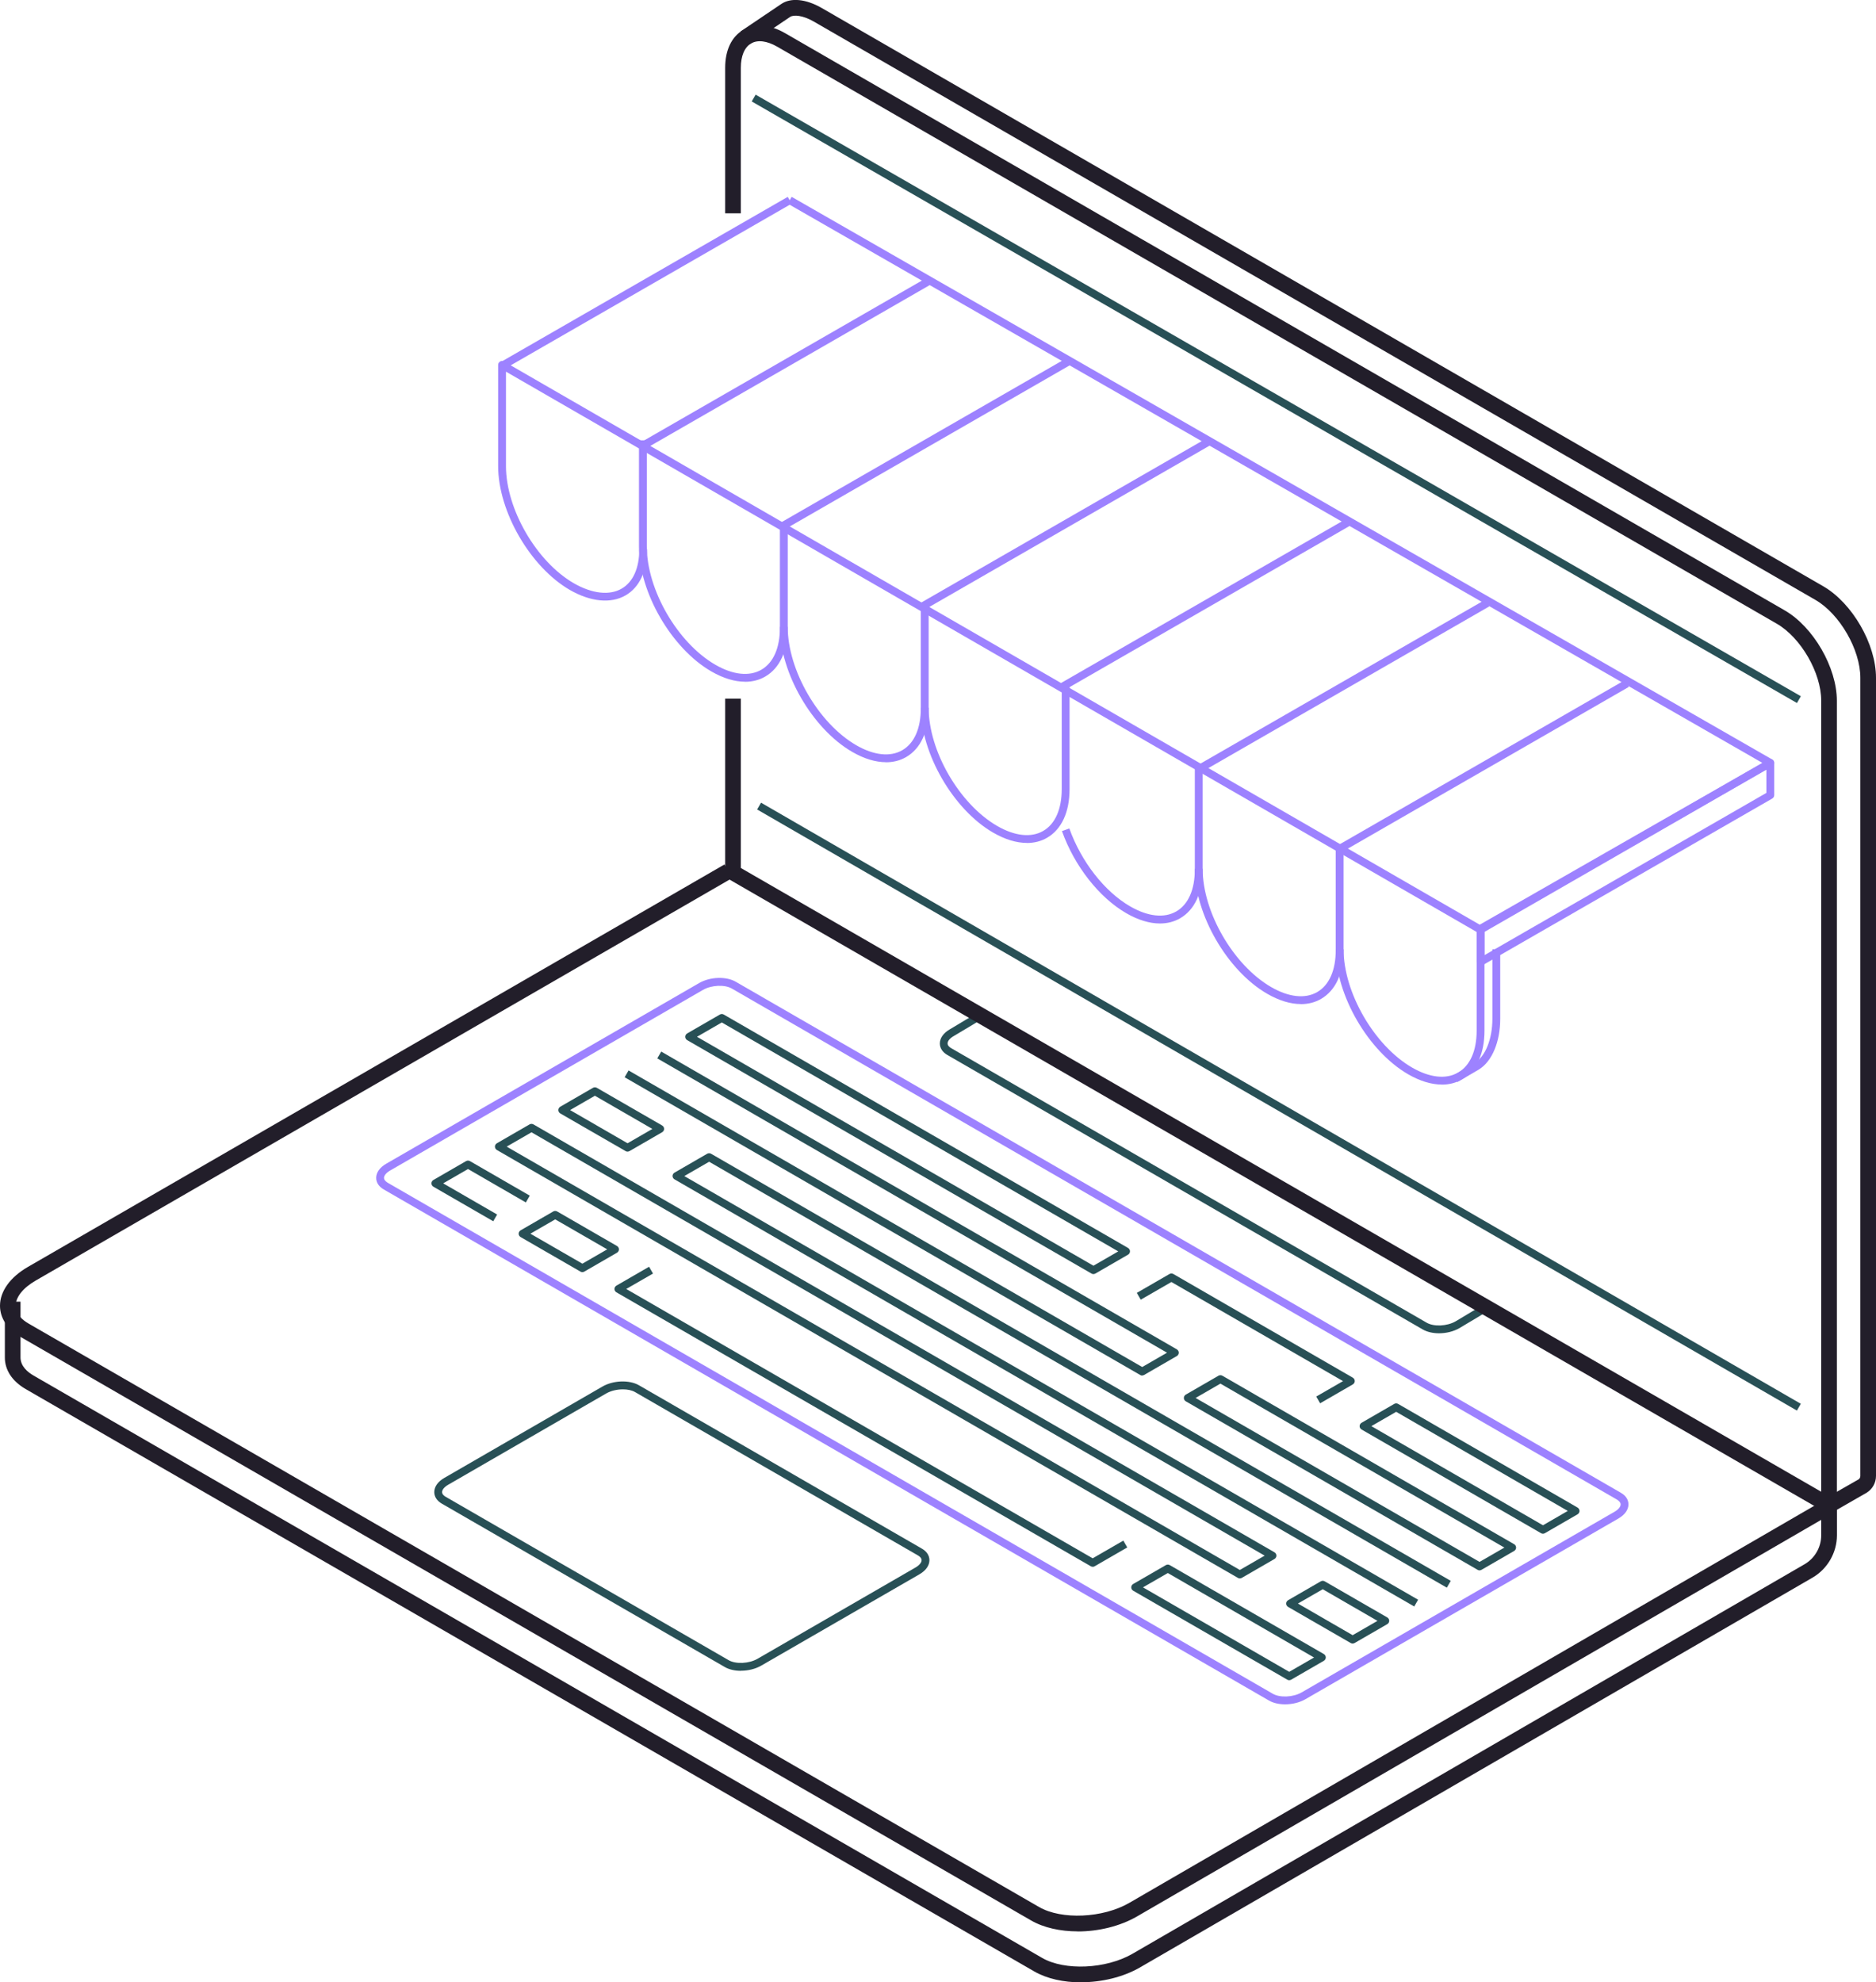 <?xml version="1.0" encoding="UTF-8" standalone="no"?>
<svg
   id="Layer_2"
   viewBox="0 0 239.63 253.19"
   version="1.1"
   sodipodi:docname="ecommerce-illustration.svg"
   inkscape:version="1.1.2 (b8e25be833, 2022-02-05)"
   xmlns:inkscape="http://www.inkscape.org/namespaces/inkscape"
   xmlns:sodipodi="http://sodipodi.sourceforge.net/DTD/sodipodi-0.dtd"
   xmlns="http://www.w3.org/2000/svg"
   xmlns:svg="http://www.w3.org/2000/svg">
  <sodipodi:namedview
     id="namedview86"
     pagecolor="#ffffff"
     bordercolor="#666666"
     borderopacity="1.0"
     inkscape:pageshadow="2"
     inkscape:pageopacity="0.0"
     inkscape:pagecheckerboard="0"
     showgrid="false"
     inkscape:zoom="2.8397646"
     inkscape:cx="119.72823"
     inkscape:cy="126.595"
     inkscape:window-width="2560"
     inkscape:window-height="1511"
     inkscape:window-x="-9"
     inkscape:window-y="-9"
     inkscape:window-maximized="1"
     inkscape:current-layer="Illustration" />
  <defs
     id="defs4">
    <style
       id="style2">.cls-1{fill:#285056;}.cls-2{fill:#07e770;}.cls-3{fill:#221e2a;}</style>
  </defs>
  <g
     id="Illustration">
    <path
       class="cls-1"
       d="m 183.82,170.29 c -0.77,0 -1.5,-0.16 -2.07,-0.48 l -60.73,-35.06 c -0.63,-0.36 -0.97,-0.89 -0.97,-1.48 0,-0.68 0.46,-1.33 1.27,-1.8 l 3.47,-2.08 0.51,0.86 -3.48,2.08 c -0.49,0.28 -0.78,0.63 -0.78,0.94 0,0.28 0.26,0.49 0.47,0.61 l 60.73,35.06 c 0.92,0.53 2.6,0.45 3.68,-0.17 l 3.47,-2.08 0.51,0.86 -3.48,2.08 c -0.76,0.44 -1.71,0.66 -2.62,0.66 z"
       id="path6" />
    <path
       class="cls-3"
       d="m 234.1,193.14 -0.99,-1.74 4.31,-2.46 c 0.12,-0.08 0.21,-0.25 0.21,-0.43 V 86.57 c 0,-3.59 -2.63,-8.15 -5.74,-9.95 L 103.96,2.76 c -1.4,-0.81 -2.59,-0.91 -3.05,-0.59 -1.05,0.71 -5.17,3.49 -5.17,3.49 L 94.62,4 c 0,0 4.12,-2.79 5.16,-3.48 1.22,-0.85 3.16,-0.66 5.18,0.5 l 127.93,73.86 c 3.72,2.15 6.74,7.39 6.74,11.68 V 188.5 c 0,0.88 -0.44,1.68 -1.19,2.15 z"
       id="path8" />
    <rect
       class="cls-1"
       x="162.87"
       y="64.65"
       width="1"
       height="153.41"
       transform="rotate(-59.97,163.358,141.349)"
       id="rect10" />
    <rect
       class="cls-1"
       x="162.53"
       y="-26.07"
       width="1"
       height="154.04"
       transform="rotate(-60.08,163.021,50.948)"
       id="rect12" />
    <path
       class="cls-3"
       d="m 233.63,193.27 c -0.17,0 -0.35,-0.04 -0.5,-0.13 l -140,-80.83 c -0.31,-0.18 -0.5,-0.51 -0.5,-0.87 v -22.2 h 2 v 21.62 l 138,79.67 V 89.48 c 0,-3.54 -2.59,-8.03 -5.66,-9.81 L 99.29,5.97 C 97.97,5.21 96.78,5.06 95.94,5.55 95.1,6.04 94.63,7.14 94.63,8.66 v 18.59 h -2 V 8.66 c 0,-2.26 0.82,-3.98 2.31,-4.84 1.49,-0.86 3.39,-0.71 5.35,0.42 l 127.68,73.72 c 3.67,2.12 6.66,7.3 6.66,11.54 v 102.78 c 0,0.36 -0.19,0.69 -0.5,0.87 -0.15,0.09 -0.33,0.13 -0.5,0.13 z"
       id="path14" />
    <path
       class="cls-3"
       d="m 138.07,253.19 c -2.21,0 -4.33,-0.46 -5.95,-1.39 L 3.29,177.42 c -1.73,-1 -2.68,-2.44 -2.67,-4.06 v -7.11 h 2 v 7.12 c 0,1.12 0.9,1.88 1.67,2.32 l 128.83,74.38 c 2.88,1.66 8.15,1.42 11.52,-0.52 l 85.86,-49.76 c 1.31,-0.76 2.13,-2.17 2.13,-3.69 v -3.85 c 0,0 2.01,0 2.01,0 v 3.85 c -0.01,2.22 -1.21,4.3 -3.14,5.41 l -85.86,49.76 c -2.19,1.27 -4.95,1.91 -7.57,1.91 z"
       id="path16" />
    <path
       class="cls-3"
       d="m 137.66,246.68 c -2.21,0 -4.34,-0.46 -5.96,-1.4 L 2.67,170.78 C 0.95,169.79 0,168.36 0,166.77 c 0,-1.84 1.3,-3.65 3.57,-4.96 l 88.97,-51.4 1,1.73 -88.97,51.41 C 2.94,164.49 2,165.67 2,166.78 c 0,1.11 0.91,1.84 1.67,2.28 l 129.04,74.5 c 2.88,1.67 8.17,1.43 11.54,-0.52 l 88.67,-51.4 1,1.73 -88.68,51.4 c -2.2,1.27 -4.95,1.92 -7.58,1.92 z"
       id="path18" />
    <path
       class="cls-1"
       d="m 94.64,213.4 c -0.77,0 -1.51,-0.16 -2.07,-0.49 L 56.44,192.05 c -0.63,-0.36 -0.97,-0.89 -0.97,-1.48 0,-0.68 0.46,-1.33 1.27,-1.8 l 20.2,-11.67 c 1.39,-0.81 3.45,-0.88 4.68,-0.17 l 36.13,20.86 c 0.63,0.36 0.97,0.89 0.97,1.48 0,0.68 -0.46,1.33 -1.27,1.8 l -20.2,11.66 c -0.76,0.44 -1.7,0.66 -2.61,0.66 z M 79.56,177.45 c -0.74,0 -1.52,0.18 -2.12,0.52 l -20.2,11.67 c -0.48,0.28 -0.77,0.63 -0.77,0.93 0,0.28 0.26,0.49 0.47,0.61 l 36.13,20.86 c 0.91,0.53 2.6,0.45 3.68,-0.17 l 20.2,-11.67 c 0.48,-0.28 0.77,-0.63 0.77,-0.93 0,-0.28 -0.26,-0.49 -0.47,-0.61 L 81.12,177.8 c -0.41,-0.24 -0.97,-0.35 -1.56,-0.35 z"
       id="path20" />
    <path
       class="cls-2"
       d="m 164.15,217.68 c -0.77,0 -1.51,-0.16 -2.07,-0.49 L 49.02,151.92 c -0.63,-0.36 -0.97,-0.89 -0.97,-1.48 0,-0.68 0.46,-1.33 1.27,-1.8 L 89.3,125.56 c 1.4,-0.81 3.45,-0.88 4.68,-0.17 l 113.06,65.27 c 0.63,0.36 0.97,0.89 0.97,1.48 0,0.68 -0.46,1.33 -1.27,1.8 l -39.98,23.08 c -0.76,0.44 -1.7,0.66 -2.61,0.66 z m -1.57,-1.35 c 0.92,0.53 2.6,0.45 3.68,-0.17 l 39.98,-23.08 c 0.48,-0.28 0.77,-0.63 0.77,-0.93 0,-0.3 -0.3,-0.51 -0.47,-0.62 L 93.48,126.26 c -0.92,-0.53 -2.6,-0.45 -3.68,0.17 l -39.98,23.08 c -0.48,0.28 -0.77,0.63 -0.77,0.93 0,0.3 0.3,0.51 0.47,0.62 z"
       id="path22"
       style="fill:#9d82ff;fill-opacity:1" />
    <path
       class="cls-1"
       d="m 139.67,162.73 c -0.09,0 -0.17,-0.02 -0.25,-0.07 L 87.78,132.85 c -0.15,-0.09 -0.25,-0.25 -0.25,-0.43 0,-0.18 0.1,-0.34 0.25,-0.43 l 4.17,-2.41 c 0.15,-0.09 0.35,-0.09 0.5,0 l 51.64,29.81 c 0.15,0.09 0.25,0.25 0.25,0.43 0,0.18 -0.1,0.34 -0.25,0.43 l -4.17,2.41 c -0.08,0.04 -0.16,0.07 -0.25,0.07 z m -50.64,-30.31 50.64,29.24 3.17,-1.83 -50.64,-29.24 z"
       id="path24" />
    <path
       class="cls-1"
       d="m 80.16,147.09 c -0.09,0 -0.17,-0.02 -0.25,-0.07 l -8.34,-4.81 c -0.15,-0.09 -0.25,-0.25 -0.25,-0.43 0,-0.18 0.1,-0.34 0.25,-0.43 l 4.17,-2.41 c 0.15,-0.09 0.35,-0.09 0.5,0 l 8.34,4.81 c 0.15,0.09 0.25,0.25 0.25,0.43 0,0.18 -0.1,0.34 -0.25,0.43 l -4.17,2.41 c -0.08,0.04 -0.16,0.07 -0.25,0.07 z m -7.34,-5.31 7.34,4.24 3.17,-1.83 -7.34,-4.24 z"
       id="path26" />
    <path
       class="cls-1"
       d="M 180.64,205.18 86.16,150.63 c -0.15,-0.09 -0.25,-0.25 -0.25,-0.43 0,-0.18 0.1,-0.34 0.25,-0.43 l 4.17,-2.41 c 0.15,-0.09 0.35,-0.09 0.5,0 l 94.48,54.55 -0.5,0.87 -94.23,-54.4 -3.17,1.83 93.73,54.11 -0.5,0.87 z"
       id="path28" />
    <path
       class="cls-1"
       d="m 158.37,201.6 c -0.09,0 -0.17,-0.02 -0.25,-0.07 L 63.47,146.88 c -0.15,-0.09 -0.25,-0.25 -0.25,-0.43 0,-0.18 0.1,-0.34 0.25,-0.43 l 4.17,-2.41 c 0.15,-0.09 0.35,-0.09 0.5,0 l 94.65,54.65 c 0.15,0.09 0.25,0.25 0.25,0.43 0,0.18 -0.1,0.34 -0.25,0.43 l -4.17,2.41 c -0.08,0.04 -0.16,0.07 -0.25,0.07 z m -93.65,-55.15 93.65,54.07 3.17,-1.83 -93.65,-54.07 z"
       id="path30" />
    <path
       class="cls-1"
       d="m 172.78,209.92 c -0.09,0 -0.17,-0.02 -0.25,-0.07 l -7.99,-4.61 c -0.15,-0.09 -0.25,-0.25 -0.25,-0.43 0,-0.18 0.1,-0.34 0.25,-0.43 l 4.17,-2.41 c 0.15,-0.09 0.35,-0.09 0.5,0 l 7.99,4.61 c 0.15,0.09 0.25,0.25 0.25,0.43 0,0.18 -0.1,0.34 -0.25,0.43 l -4.17,2.41 c -0.08,0.04 -0.16,0.07 -0.25,0.07 z m -6.99,-5.11 6.99,4.04 3.17,-1.83 -6.99,-4.04 z"
       id="path32" />
    <path
       class="cls-1"
       d="m 63,155.98 -7.64,-4.41 c -0.15,-0.09 -0.25,-0.25 -0.25,-0.43 0,-0.18 0.1,-0.34 0.25,-0.43 l 4.17,-2.41 c 0.15,-0.09 0.35,-0.09 0.5,0 l 7.64,4.41 -0.5,0.87 -7.39,-4.27 -3.17,1.83 6.89,3.98 -0.5,0.87 z"
       id="path34" />
    <path
       class="cls-1"
       d="m 74.39,162.48 c -0.09,0 -0.17,-0.02 -0.25,-0.07 L 66.5,158 c -0.15,-0.09 -0.25,-0.25 -0.25,-0.43 0,-0.18 0.1,-0.34 0.25,-0.43 l 4.17,-2.41 c 0.15,-0.09 0.35,-0.09 0.5,0 l 7.64,4.41 c 0.15,0.09 0.25,0.25 0.25,0.43 0,0.18 -0.1,0.34 -0.25,0.43 l -4.17,2.41 c -0.08,0.04 -0.16,0.07 -0.25,0.07 z m -6.64,-4.91 6.64,3.83 3.17,-1.83 -6.64,-3.83 z"
       id="path36" />
    <path
       class="cls-1"
       d="m 139.57,200.11 c -0.09,0 -0.17,-0.02 -0.25,-0.07 L 78.74,165.06 c -0.15,-0.09 -0.25,-0.25 -0.25,-0.43 0,-0.18 0.1,-0.34 0.25,-0.43 l 4.17,-2.41 0.5,0.87 -3.42,1.97 59.58,34.4 3.92,-2.26 0.5,0.87 -4.17,2.41 c -0.08,0.04 -0.16,0.07 -0.25,0.07 z"
       id="path38" />
    <path
       class="cls-1"
       d="m 168.63,179.24 -0.5,-0.87 3.42,-1.97 -21.92,-12.66 -3.92,2.26 -0.5,-0.87 4.17,-2.41 c 0.15,-0.09 0.35,-0.09 0.5,0 l 22.92,13.24 c 0.15,0.09 0.25,0.25 0.25,0.43 0,0.18 -0.1,0.34 -0.25,0.43 l -4.17,2.41 z"
       id="path40" />
    <path
       class="cls-1"
       d="m 197.09,195.89 c -0.09,0 -0.17,-0.02 -0.25,-0.07 l -22.92,-13.24 c -0.15,-0.09 -0.25,-0.25 -0.25,-0.43 0,-0.18 0.1,-0.34 0.25,-0.43 l 4.17,-2.41 c 0.15,-0.09 0.35,-0.09 0.5,0 l 22.92,13.24 c 0.15,0.09 0.25,0.25 0.25,0.43 0,0.18 -0.1,0.34 -0.25,0.43 l -4.17,2.41 c -0.08,0.04 -0.16,0.07 -0.25,0.07 z m -21.92,-13.74 21.92,12.66 3.17,-1.83 -21.92,-12.66 z"
       id="path42" />
    <path
       class="cls-1"
       d="m 164.68,214.6 c -0.09,0 -0.17,-0.02 -0.25,-0.07 l -19.68,-11.36 c -0.15,-0.09 -0.25,-0.25 -0.25,-0.43 0,-0.18 0.1,-0.34 0.25,-0.43 l 4.17,-2.41 c 0.15,-0.09 0.35,-0.09 0.5,0 l 19.68,11.36 c 0.15,0.09 0.25,0.25 0.25,0.43 0,0.18 -0.1,0.34 -0.25,0.43 l -4.17,2.41 c -0.08,0.04 -0.16,0.07 -0.25,0.07 z M 146,202.74 l 18.68,10.79 3.17,-1.83 -18.68,-10.79 z"
       id="path44" />
    <path
       class="cls-1"
       d="m 188.99,200.57 c -0.09,0 -0.17,-0.02 -0.25,-0.07 l -37.27,-21.52 c -0.15,-0.09 -0.25,-0.25 -0.25,-0.43 0,-0.18 0.1,-0.34 0.25,-0.43 l 4.17,-2.41 c 0.15,-0.09 0.35,-0.09 0.5,0 l 37.27,21.52 c 0.15,0.09 0.25,0.25 0.25,0.43 0,0.18 -0.1,0.34 -0.25,0.43 l -4.17,2.41 c -0.08,0.04 -0.16,0.07 -0.25,0.07 z m -36.27,-22.02 36.27,20.94 3.17,-1.83 -36.27,-20.94 z"
       id="path46" />
    <path
       class="cls-1"
       d="m 145.9,175.69 c -0.09,0 -0.17,-0.02 -0.25,-0.07 l -65.86,-38.03 0.5,-0.87 65.61,37.88 3.17,-1.83 -65.11,-37.59 0.5,-0.87 65.86,38.03 c 0.15,0.09 0.25,0.25 0.25,0.43 0,0.18 -0.1,0.34 -0.25,0.43 l -4.17,2.41 c -0.08,0.04 -0.16,0.07 -0.25,0.07 z"
       id="path48" />
    <path
       class="cls-2"
       d="m 186.15,138.21 -0.5,-0.87 c 0,0 2.39,-1.38 2.74,-1.59 1.36,-0.85 2.24,-3.06 2.24,-5.64 v -8.87 h 1 v 8.87 c 0,2.96 -1.04,5.44 -2.71,6.48 -0.35,0.22 -2.77,1.61 -2.77,1.61 z"
       id="path50"
       style="fill:#9d82ff;fill-opacity:1" />
    <rect
       class="cls-2"
       x="79.35"
       y="45.88"
       width="42.16"
       height="1"
       transform="rotate(-29.92,100.439,46.385)"
       id="rect52"
       style="fill:#9d82ff;fill-opacity:1" />
    <rect
       class="cls-2"
       x="61.52"
       y="35.59"
       width="42.16"
       height="1"
       transform="rotate(-29.92,82.601,36.085)"
       id="rect54"
       style="fill:#9d82ff;fill-opacity:1" />
    <rect
       class="cls-2"
       x="97.17"
       y="56.16"
       width="42.16"
       height="1"
       transform="rotate(-29.92,118.263,56.661)"
       id="rect56"
       style="fill:#9d82ff;fill-opacity:1" />
    <rect
       class="cls-2"
       x="115"
       y="66.44"
       width="42.16"
       height="1"
       transform="rotate(-29.92,136.087,66.937)"
       id="rect58"
       style="fill:#9d82ff;fill-opacity:1" />
    <rect
       class="cls-2"
       x="132.82"
       y="76.75"
       width="42.16"
       height="1"
       transform="rotate(-29.92,153.882,77.245)"
       id="rect60"
       style="fill:#9d82ff;fill-opacity:1" />
    <path
       class="cls-2"
       d="M 188.65,119.05 64.63,47.47 v 12.06 c 0,5.49 3.89,12.2 8.66,14.96 2.33,1.34 4.56,1.6 6.12,0.69 1.45,-0.84 2.25,-2.62 2.25,-5.02 h 1 c 0,2.77 -0.98,4.86 -2.75,5.88 -1.88,1.09 -4.47,0.83 -7.12,-0.69 C 67.74,72.43 63.63,65.33 63.63,59.53 V 46.6 c 0,-0.18 0.1,-0.34 0.25,-0.43 0.15,-0.09 0.34,-0.09 0.5,0 l 124.78,72.02 -0.5,0.87 z"
       id="path62"
       style="fill:#9d82ff;fill-opacity:1" />
    <path
       class="cls-2"
       d="m 95.16,87.07 c -1.32,0 -2.78,-0.44 -4.29,-1.31 -5.1,-2.94 -9.25,-10.11 -9.25,-15.97 V 56.24 h 1 v 13.55 c 0,5.55 3.93,12.32 8.75,15.11 2.25,1.3 4.34,1.53 5.88,0.64 1.53,-0.88 2.37,-2.78 2.37,-5.35 V 67.25 h 1 v 12.94 c 0,2.94 -1.02,5.15 -2.87,6.22 -0.77,0.45 -1.65,0.67 -2.59,0.67 z"
       id="path64"
       style="fill:#9d82ff;fill-opacity:1" />
    <path
       class="cls-2"
       d="m 113.16,97.35 c -1.32,0 -2.78,-0.44 -4.29,-1.31 -5.1,-2.94 -9.25,-10.11 -9.25,-15.97 h 1 c 0,5.54 3.93,12.32 8.75,15.11 2.25,1.3 4.34,1.53 5.88,0.64 1.53,-0.88 2.37,-2.78 2.37,-5.35 V 77.25 h 1 v 13.22 c 0,2.94 -1.02,5.15 -2.87,6.22 -0.77,0.45 -1.65,0.67 -2.59,0.67 z"
       id="path66"
       style="fill:#9d82ff;fill-opacity:1" />
    <path
       class="cls-2"
       d="m 131.16,107.66 c -1.32,0 -2.78,-0.44 -4.29,-1.31 -5.1,-2.94 -9.25,-10.11 -9.25,-15.97 h 1 c 0,5.55 3.93,12.32 8.75,15.11 2.25,1.3 4.34,1.53 5.88,0.64 1.53,-0.88 2.37,-2.78 2.37,-5.35 V 87.25 h 1 v 13.53 c 0,2.94 -1.02,5.15 -2.87,6.22 -0.77,0.45 -1.65,0.67 -2.59,0.67 z"
       id="path68"
       style="fill:#9d82ff;fill-opacity:1" />
    <rect
       class="cls-2"
       x="150.65"
       y="87.04"
       width="42.16"
       height="1"
       transform="rotate(-29.92,171.701,87.54)"
       id="rect70"
       style="fill:#9d82ff;fill-opacity:1" />
    <rect
       class="cls-2"
       x="168.47"
       y="97.32"
       width="42.16"
       height="1"
       transform="rotate(-29.92,189.525,97.816)"
       id="rect72"
       style="fill:#9d82ff;fill-opacity:1" />
    <path
       class="cls-2"
       d="m 189.36,119.06 -0.5,-0.87 36.26,-20.75 -124.5,-71.43 0.5,-0.87 L 226.37,97 c 0.16,0.09 0.25,0.25 0.25,0.43 0,0.18 -0.1,0.34 -0.25,0.43 l -37.02,21.19 z"
       id="path74"
       style="fill:#9d82ff;fill-opacity:1" />
    <path
       class="cls-2"
       d="m 148.16,117.95 c -1.32,0 -2.78,-0.44 -4.29,-1.31 -3.48,-2.01 -6.63,-6.03 -8.22,-10.49 l 0.94,-0.34 c 1.52,4.25 4.5,8.07 7.78,9.96 2.25,1.3 4.34,1.53 5.88,0.64 1.53,-0.88 2.37,-2.78 2.37,-5.35 V 98.25 h 1 v 12.81 c 0,2.94 -1.02,5.15 -2.87,6.22 -0.77,0.45 -1.65,0.67 -2.59,0.67 z"
       id="path76"
       style="fill:#9d82ff;fill-opacity:1" />
    <path
       class="cls-2"
       d="m 166.16,128.24 c -1.32,0 -2.78,-0.44 -4.29,-1.31 -5.1,-2.94 -9.25,-10.11 -9.25,-15.97 h 1 c 0,5.55 3.93,12.32 8.75,15.11 2.25,1.3 4.34,1.53 5.88,0.64 1.53,-0.88 2.37,-2.78 2.37,-5.35 v -13.11 h 1 v 13.11 c 0,2.94 -1.02,5.15 -2.87,6.22 -0.77,0.45 -1.65,0.67 -2.59,0.67 z"
       id="path78"
       style="fill:#9d82ff;fill-opacity:1" />
    <path
       class="cls-2"
       d="m 184.16,138.52 c -1.32,0 -2.78,-0.44 -4.29,-1.31 -5.1,-2.95 -9.25,-10.11 -9.25,-15.97 h 1 c 0,5.54 3.93,12.32 8.75,15.11 2.25,1.3 4.34,1.53 5.88,0.64 1.53,-0.88 2.37,-2.78 2.37,-5.35 v -13.38 h 1 v 13.38 c 0,2.94 -1.02,5.15 -2.87,6.22 -0.77,0.45 -1.65,0.67 -2.59,0.67 z"
       id="path80"
       style="fill:#9d82ff;fill-opacity:1" />
    <path
       class="cls-2"
       d="m 189.13,123.35 c -0.09,0 -0.17,-0.02 -0.25,-0.07 -0.15,-0.09 -0.25,-0.25 -0.25,-0.43 v -4.12 c 0,-0.18 0.1,-0.34 0.25,-0.43 l 37,-21.29 c 0.15,-0.09 0.34,-0.09 0.5,0 0.15,0.09 0.25,0.25 0.25,0.43 v 4.12 c 0,0.18 -0.1,0.34 -0.25,0.43 l -37,21.29 c -0.08,0.04 -0.16,0.07 -0.25,0.07 z m 0.5,-4.33 v 2.97 l 36,-20.72 V 98.3 Z"
       id="path82"
       style="fill:#9d82ff;fill-opacity:1" />
  </g>
</svg>
